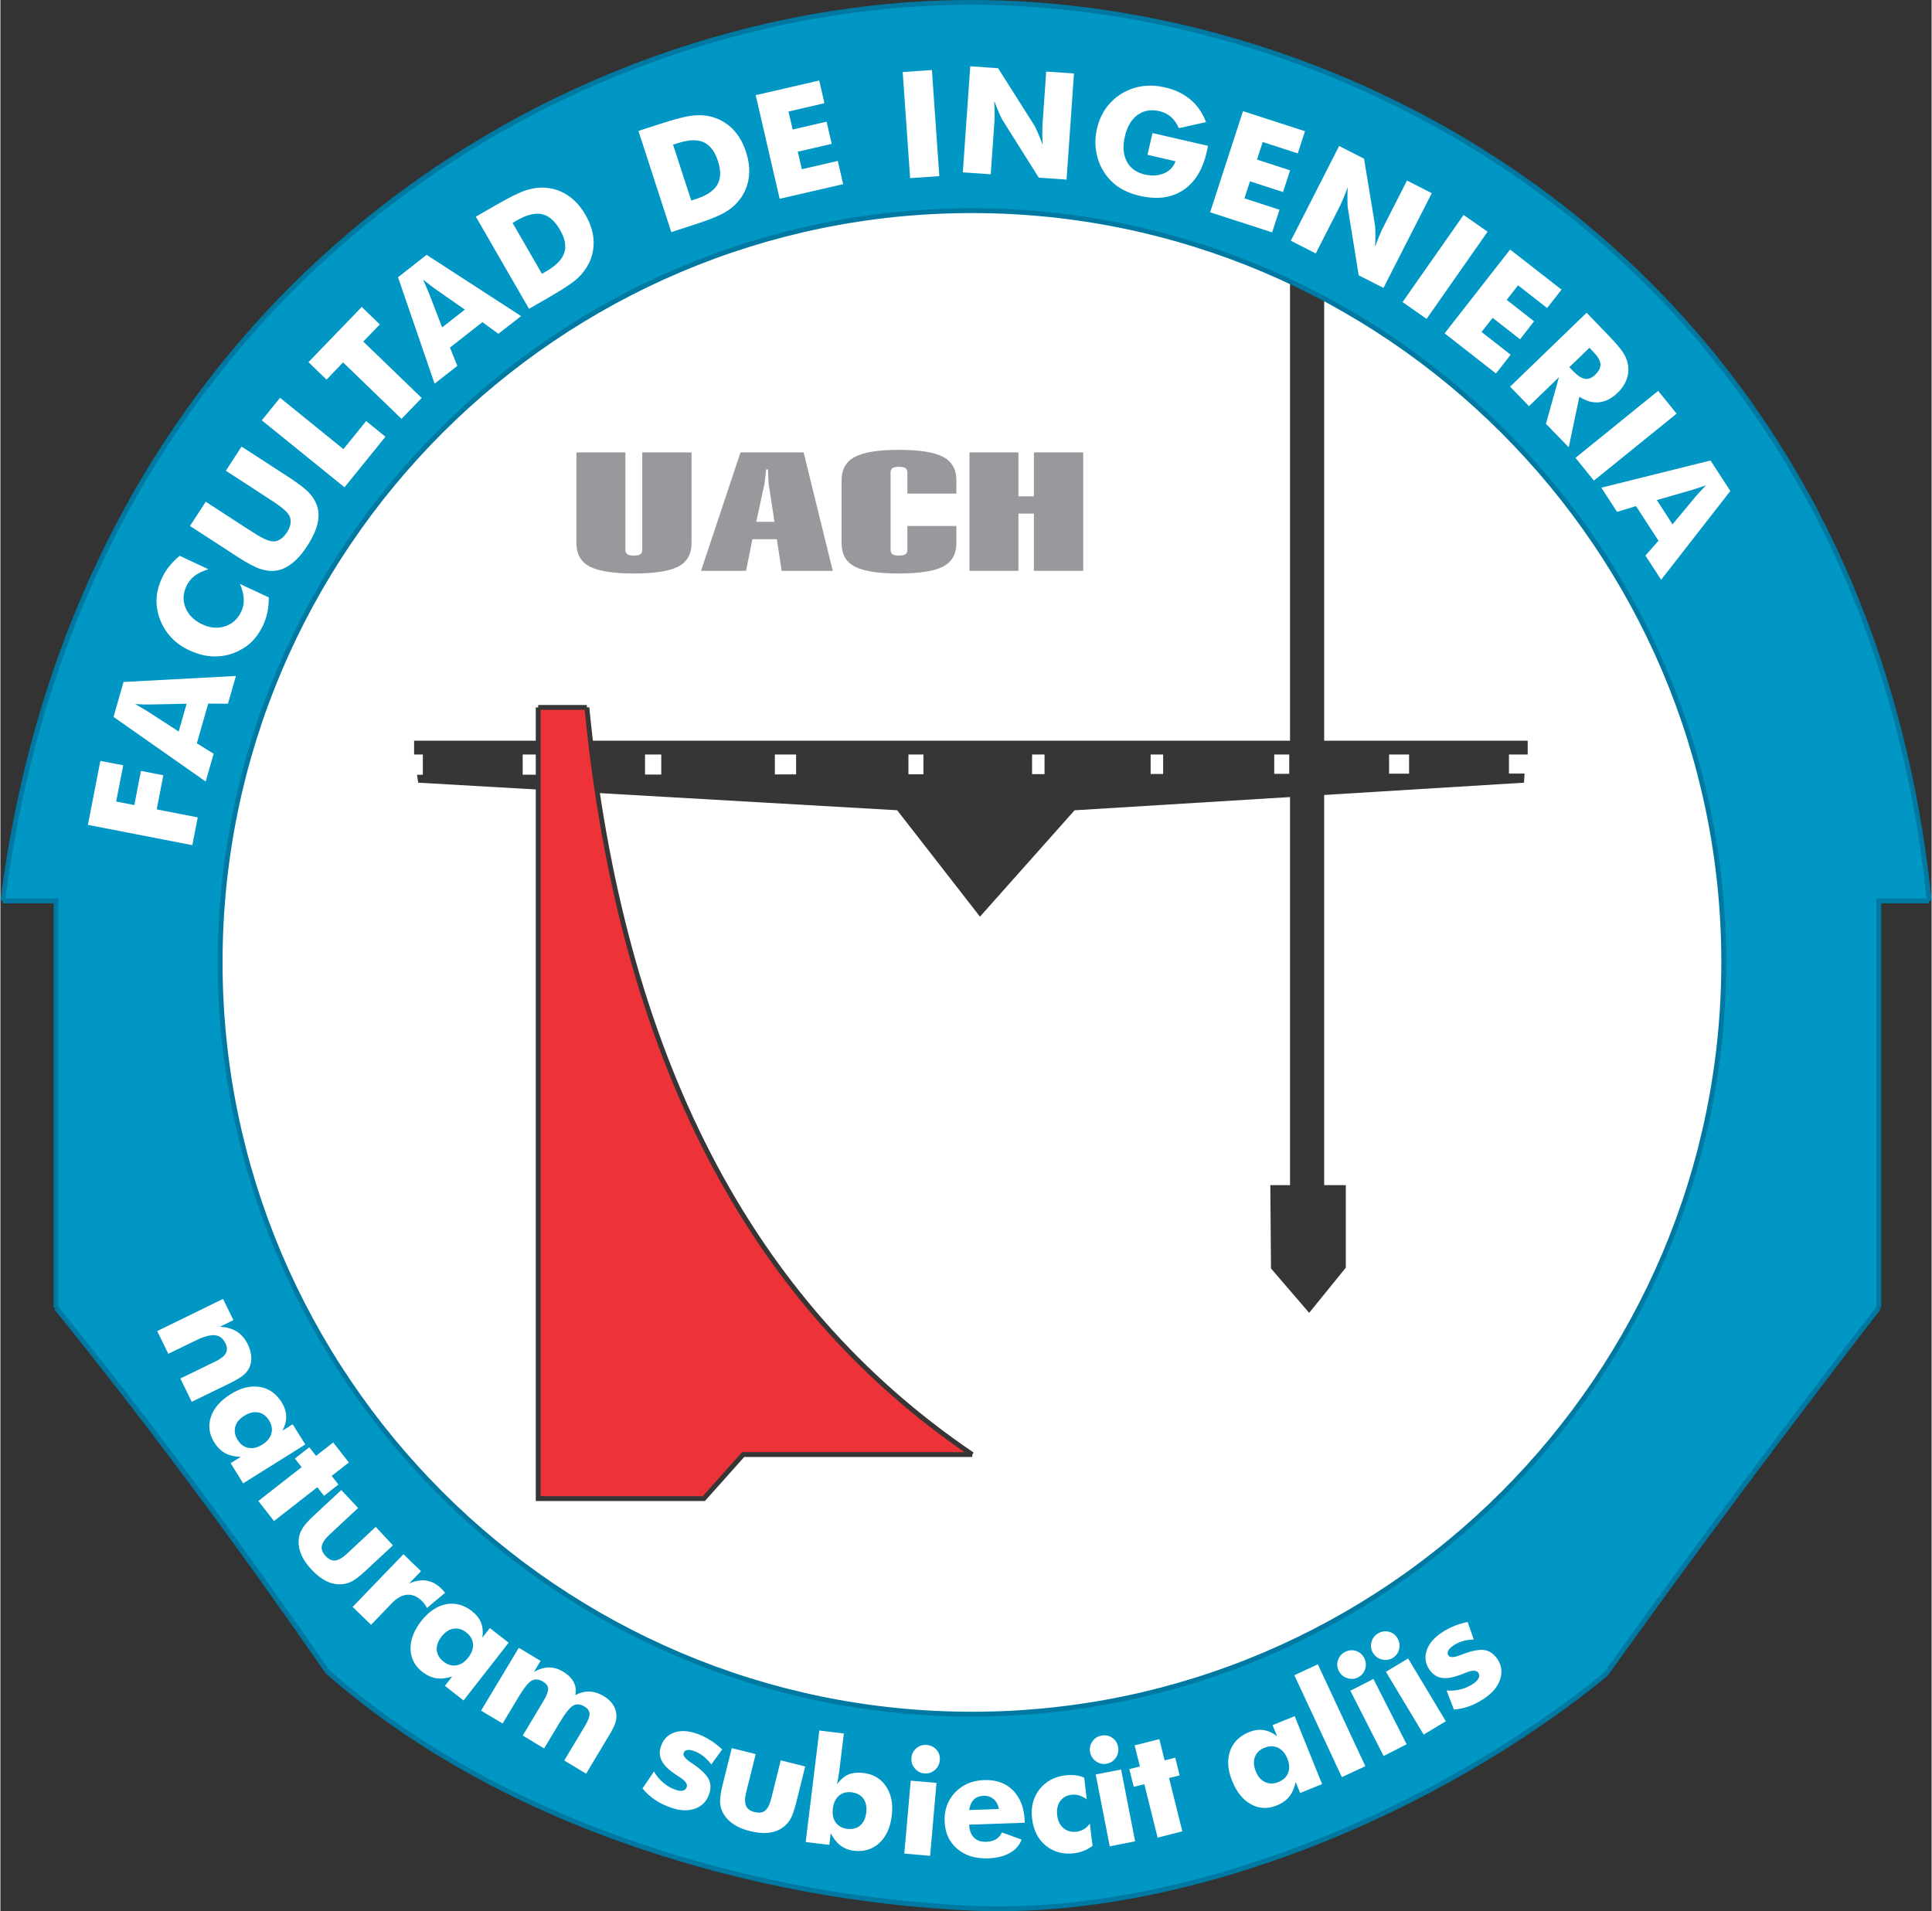 <?xml version="1.0" encoding="UTF-8"?>
<!DOCTYPE svg PUBLIC "-//W3C//DTD SVG 1.0//EN" "http://www.w3.org/TR/2001/REC-SVG-20010904/DTD/svg10.dtd">
<!-- Creator: CorelDRAW 2021.5 -->
<svg xmlns="http://www.w3.org/2000/svg" xml:space="preserve" width="1773px" height="1754px" version="1.0" style="shape-rendering:geometricPrecision; text-rendering:geometricPrecision; image-rendering:optimizeQuality; fill-rule:evenodd; clip-rule:evenodd"
viewBox="0 0 1773 1754.73"
 xmlns:xlink="http://www.w3.org/1999/xlink"
 xmlns:xodm="http://www.corel.com/coreldraw/odm/2003">
 <rect x="0" y="0" width="1773" height="1754.73" fill="#333333" stroke="none"/>
 <defs>
  <style type="text/css">
   <![CDATA[
    .str0 {stroke:#0079A2;stroke-width:4.44;stroke-miterlimit:22.926}
    .str1 {stroke:#373535;stroke-width:4.44;stroke-miterlimit:22.926}
    .fil3 {fill:none}
    .fil2 {fill:#0097C4}
    .fil1 {fill:#373535}
    .fil6 {fill:#EE3338}
    .fil0 {fill:white}
    .fil5 {fill:#97999C;fill-rule:nonzero}
    .fil4 {fill:white;fill-rule:nonzero}
   ]]>
  </style>
 </defs>
 <g id="Capa_x0020_1">
  <g id="_105553174646304">
   <path class="fil0" d="M891.94 193.41c380.16,0 690.22,310 690.22,690.16 0,380.16 -310.06,690.29 -690.22,690.29 -380.16,0 -690.2,-310.13 -690.2,-690.29 0,-380.16 310.04,-690.16 690.2,-690.16z"/>
   <polygon class="fil1" points="1183.97,231.38 1215.34,231.38 1215.34,1088.11 1235.19,1088.11 1235.19,1163.92 1201.54,1205.39 1166.51,1164.61 1165.88,1088.11 1183.97,1088.11 "/>
   <path class="fil2" d="M891.94 193.41c380.16,0 690.22,310 690.22,690.16 0,380.16 -310.06,690.29 -690.22,690.29 -380.16,0 -690.2,-310.13 -690.2,-690.29 0,-380.16 310.04,-690.16 690.2,-690.16zm-889.74 633.77l0 0 48.87 0 0 373.44c90.13,111.33 171.97,222.82 249.23,334.25 161.19,142.03 395.22,208.74 592.19,217.16 197,8.46 427,-88.83 581.35,-214.79 80.17,-112.22 164.08,-224.48 250.68,-336.62l0 -373.44 46.28 0c-58.47,-570.46 -514.57,-827.94 -886.08,-824.96 -371.51,2.98 -811.35,269.09 -882.52,824.96l0 0z"/>
   <path class="fil3 str0" d="M891.94 193.41c380.16,0 690.22,310 690.22,690.16 0,380.16 -310.06,690.29 -690.22,690.29 -380.16,0 -690.2,-310.13 -690.2,-690.29 0,-380.16 310.04,-690.16 690.2,-690.16z"/>
   <polyline class="fil3 str0" points="2.2,827.18 51.07,827.18 51.07,1200.62 "/>
   <path class="fil3 str0" d="M51.07 1200.62c90.13,111.33 171.97,222.82 249.23,334.25 161.19,142.03 395.22,208.74 592.19,217.16 197,8.46 427,-88.83 581.35,-214.79 80.16,-112.22 164.08,-224.48 250.67,-336.62"/>
   <polyline class="fil3 str0" points="1724.52,1200.62 1724.52,827.18 1770.8,827.18 "/>
   <path class="fil3 str0" d="M1770.8 827.18c-58.48,-570.46 -514.57,-827.94 -886.08,-824.96 -371.51,2.98 -811.36,269.09 -882.52,824.96"/>
   <polygon class="fil4" points="176.21,775.99 80.33,757.35 91.77,698.63 112.76,702.66 106.29,735.92 122.95,739.19 129.03,707.81 149.59,711.81 143.51,743.15 181.16,750.48 "/>
   <path class="fil4" d="M188.46 717.56l-84.6 -59.33 9.18 -32.07 103.2 -5.53 -7.31 25.49 -18.15 -0.09 -10.42 36.4 15.42 9.65 -7.32 25.48 0 0zm-24.78 -45.94l0 0 7.28 -25.47 -33.68 0.68c-1.06,0.05 -2.69,0 -4.94,0 -2.22,-0.12 -5.14,-0.25 -8.63,-0.38 2.16,1.24 4.18,2.39 6.11,3.53 1.96,1.11 3.83,2.25 5.59,3.36l28.27 18.28 0 0z"/>
   <path class="fil4" d="M164.62 510.3l26.36 12.37c-5.23,1.53 -9.48,3.62 -12.71,6.08 -3.2,2.51 -5.73,5.61 -7.46,9.35 -3.27,6.94 -3.51,13.61 -0.74,20.16 2.73,6.51 7.9,11.56 15.51,15.1 7.1,3.27 14,3.86 20.74,1.66 6.68,-2.21 11.66,-6.69 14.8,-13.53 1.73,-3.7 2.52,-7.57 2.31,-11.65 -0.15,-4.13 -1.34,-8.72 -3.49,-13.69l26.44 12.33c0.08,4.63 -0.32,9.1 -1.17,13.36 -0.85,4.19 -2.16,8.24 -3.95,12.11 -2.29,4.9 -4.94,8.97 -8.01,12.59 -3.04,3.57 -6.5,6.55 -10.5,8.84 -7.48,4.55 -15.41,7.01 -23.76,7.27 -8.34,0.39 -16.73,-1.45 -25.17,-5.4 -6.76,-3.1 -12.43,-7.05 -16.9,-11.9 -4.58,-4.76 -8.06,-10.43 -10.49,-16.93 -2.32,-6.2 -3.37,-12.45 -3.04,-18.74 0.32,-6.22 1.95,-12.56 5,-19.02 1.8,-3.92 4.01,-7.52 6.74,-10.83 2.67,-3.41 5.85,-6.56 9.49,-9.53l0 0z"/>
   <path class="fil4" d="M174.05 482.91l14.47 -22.24 39.85 25.85c5.85,3.79 10.17,6.39 12.92,7.74 2.75,1.37 5.2,2.22 7.39,2.63 2.61,0.52 5.23,0.09 7.69,-1.4 2.45,-1.4 4.68,-3.62 6.7,-6.67 1.99,-3.06 3.12,-6.01 3.36,-8.8 0.26,-2.89 -0.33,-5.37 -1.84,-7.65 -1.23,-1.79 -3.07,-3.66 -5.45,-5.62 -2.36,-1.96 -6.45,-4.9 -12.33,-8.64l-5.55 -3.64 -34.26 -22.26 14.41 -22.19 43.32 28.11c9,5.86 15.26,10.71 18.82,14.54 3.57,3.83 6.02,8 7.4,12.56 1.49,4.92 1.49,10.46 0,16.35 -1.54,5.96 -4.56,12.47 -9.09,19.44 -4.55,7.03 -9.26,12.42 -14.09,16.21 -4.77,3.78 -9.82,6.08 -14.99,6.72 -4.62,0.59 -9.47,0.04 -14.44,-1.66 -5,-1.67 -11.96,-5.44 -20.97,-11.23l-8.48 -5.54 -34.84 -22.61 0 0z"/>
   <polygon class="fil4" points="315.91,447.4 239.98,385.92 256.75,365.25 314.93,412.36 335.76,386.6 353.51,400.97 "/>
   <polygon class="fil4" points="368.25,384.55 314.61,332.75 299.41,348.53 282.82,332.49 331.74,281.82 348.34,297.88 333.14,313.61 386.8,365.41 "/>
   <path class="fil4" d="M398.62 352.28l-33.57 -97.72 26.25 -20.59 86.76 56.25 -20.86 16.25 -14.68 -10.67 -29.78 23.3 6.75 16.84 -20.87 16.34 0 0zm6.93 -51.71l0 0 20.86 -16.29 -27.7 -19.31c-0.8,-0.59 -2.11,-1.58 -3.92,-2.98 -1.73,-1.39 -4.01,-3.14 -6.75,-5.31 0.98,2.21 1.95,4.37 2.86,6.52 0.91,1.99 1.73,3.99 2.52,5.94l12.13 31.43 0 0z"/>
   <path class="fil4" d="M497.18 251.37l3.89 -2.22c9.06,-5.18 14.57,-10.88 16.61,-17.05 2.02,-6.08 0.69,-13.18 -4.03,-21.25 -4.63,-8.04 -10.14,-12.85 -16.5,-14.21 -6.31,-1.33 -14.02,0.51 -23.05,5.77l-3.89 2.27 26.97 46.69 0 0zm-11.86 32.18l0 0 -48.84 -84.62 17.62 -10.15c13.13,-7.62 22.78,-12.34 28.96,-14.26 6.18,-1.9 12.17,-2.6 17.9,-2.08 7.54,0.59 14.36,3.1 20.5,7.31 6.16,4.21 11.39,10.08 15.71,17.6 4.31,7.45 6.76,14.85 7.34,22.34 0.61,7.44 -0.72,14.58 -3.89,21.39 -2.48,5.18 -5.95,9.86 -10.46,14.2 -4.55,4.16 -12.31,9.48 -23.33,15.8l-3.89 2.31 -17.62 10.16 0 0z"/>
   <path class="fil4" d="M634.25 184.08l4.22 -1.3c9.94,-3.24 16.54,-7.62 19.78,-13.27 3.23,-5.54 3.43,-12.71 0.53,-21.6 -2.86,-8.89 -7.3,-14.67 -13.2,-17.36 -5.89,-2.63 -13.86,-2.33 -23.75,0.94l-4.29 1.32 16.71 51.27 0 0zm-18.33 29.02l0 0 -30.14 -92.89 19.3 -6.27c14.47,-4.73 24.85,-7.33 31.3,-7.91 6.41,-0.61 12.4,-0.06 17.95,1.61 7.22,2.21 13.4,6.04 18.52,11.39 5.11,5.48 9.03,12.29 11.68,20.46 2.69,8.25 3.57,16.03 2.58,23.47 -0.99,7.35 -3.72,14.04 -8.27,20.12 -3.46,4.54 -7.84,8.47 -13.17,11.61 -5.33,3.22 -14.03,6.8 -26.13,10.75l-4.27 1.41 -19.35 6.25 0 0z"/>
   <polygon class="fil4" points="715.41,182.52 693.42,87.38 751.74,73.92 756.53,94.75 723.53,102.4 727.36,118.91 758.5,111.72 763.22,132.08 732.07,139.27 735.78,155.38 768.79,147.74 773.7,169.08 "/>
   <polygon class="fil4" points="835.19,163.55 828.39,66.13 855.2,64.31 862,161.72 "/>
   <path class="fil4" d="M883.58 158.24l6.83 -97.38 25.59 1.79 33.32 52.64c0.65,1.09 1.66,3.19 3.07,6.41 1.4,3.24 2.9,6.98 4.58,11.36 -0.28,-4.08 -0.4,-7.65 -0.4,-10.84 -0.03,-3.19 0.08,-5.96 0.2,-8.42l3.36 -48.09 25.5 1.74 -6.81 97.46 -25.49 -1.79 -33.28 -52.85c-0.67,-1.11 -1.72,-3.24 -3.13,-6.41 -1.4,-3.2 -2.95,-6.95 -4.5,-11.24 0.21,4.08 0.36,7.74 0.36,10.89 0.01,3.14 -0.05,5.99 -0.21,8.42l-3.36 48.09 -25.63 -1.78 0 0z"/>
   <path class="fil4" d="M1053.1 142.13l4.61 -19.96 50.96 11.75c-0.09,0.69 -0.23,1.36 -0.39,2.16 -0.16,0.76 -0.43,1.96 -0.78,3.45 -3.75,16.42 -11.02,28.15 -21.73,35.13 -10.76,7.05 -23.97,8.8 -39.66,5.13 -7.7,-1.7 -14.32,-4.54 -19.76,-8.16 -5.47,-3.78 -10.02,-8.51 -13.62,-14.41 -3.46,-5.57 -5.71,-11.75 -6.78,-18.59 -1.06,-6.71 -0.8,-13.6 0.76,-20.36 1.65,-7.1 4.35,-13.36 8.18,-18.79 3.8,-5.37 8.63,-9.86 14.55,-13.57 5.85,-3.5 12.13,-5.8 18.86,-6.77 6.7,-0.94 13.67,-0.59 20.82,1.1 9.32,2.09 17.13,5.88 23.44,11.18 6.33,5.32 11.08,12.21 14.32,20.68l-24.97 5.57c-1.84,-4.3 -4.26,-7.75 -7.19,-10.29 -2.95,-2.6 -6.48,-4.34 -10.66,-5.32 -7.75,-1.84 -14.45,-0.59 -20.11,3.53 -5.65,4.13 -9.56,10.72 -11.59,19.65 -2.1,9.11 -1.52,16.75 1.76,23 3.22,6.22 8.76,10.21 16.54,11.99 6.56,1.49 12.45,1.14 17.58,-1.06 5.14,-2.17 8.7,-5.91 10.64,-11.1l-25.78 -5.94 0 0z"/>
   <polygon class="fil4" points="1110.63,194.93 1140.8,102.06 1197.73,120.47 1191.11,140.84 1158.88,130.38 1153.66,146.54 1184.03,156.4 1177.56,176.31 1147.23,166.5 1142.08,182.09 1174.32,192.59 1167.56,213.34 "/>
   <path class="fil4" d="M1184.73 221.05l44.34 -87.01 22.87 11.65 10.13 61.49c0.15,1.24 0.21,3.62 0.27,7.13 0.08,3.47 -0.01,7.5 -0.23,12.27 1.39,-3.92 2.66,-7.28 3.88,-10.17 1.2,-2.98 2.37,-5.49 3.49,-7.64l21.89 -43.01 22.76 11.6 -44.33 86.97 -22.75 -11.52 -9.97 -61.75c-0.23,-1.23 -0.37,-3.6 -0.38,-7.1 -0.05,-3.48 0.01,-7.52 0.23,-12.11 -1.42,3.9 -2.71,7.31 -3.94,10.24 -1.2,2.86 -2.34,5.46 -3.47,7.62l-21.9 43 -22.89 -11.66 0 0z"/>
   <polygon class="fil4" points="1287.31,277.35 1343.32,197.35 1365.36,212.75 1309.35,292.79 "/>
   <polygon class="fil4" points="1325.91,306.06 1386.05,229.12 1433.22,265.9 1420.02,282.83 1393.35,261.99 1382.89,275.31 1408.04,294.99 1395.17,311.53 1370,291.85 1359.83,304.81 1386.54,325.7 1373.07,342.92 "/>
   <path class="fil4" d="M1440.4 337.13l3.44 3.57c3.98,4.13 7.6,6.47 10.82,7.07 3.25,0.56 6.39,-0.73 9.39,-3.53 3.49,-3.48 5.2,-6.72 4.93,-9.96 -0.23,-3.22 -2.34,-6.88 -6.41,-11.09l-3.68 -3.88 -18.49 17.82 0 0zm-54.38 17.9l0 0 70.25 -67.89 19.35 20.06c7.54,7.78 12.45,13.56 14.71,17.43 2.28,3.74 3.64,7.57 4.11,11.49 0.53,4.34 -0.03,8.67 -1.69,12.92 -1.67,4.21 -4.31,8.04 -7.92,11.53 -5.42,5.22 -11.11,8.16 -17.13,8.77 -5.99,0.62 -11.98,-1.07 -18.07,-5.11l-9.77 46.48 -20.92 -21.62 11.92 -42.72 -27.48 26.54 -17.36 -17.88 0 0z"/>
   <polygon class="fil4" points="1446.06,420.36 1521.97,358.86 1538.9,379.82 1462.96,441.27 "/>
   <path class="fil4" d="M1469.8 447.78l100.23 -25 18.19 28.02 -63.53 81.52 -14.41 -22.25 11.99 -13.59 -20.64 -31.81 -17.42 5.3 -14.41 -22.19zm50.93 11.35l0 0 14.41 22.29 21.6 -25.95c0.67,-0.74 1.73,-2.04 3.28,-3.69 1.53,-1.57 3.5,-3.7 5.96,-6.25 -2.34,0.85 -4.57,1.61 -6.71,2.3 -2.15,0.73 -4.18,1.41 -6.21,2l-32.33 9.31 0 -0.01z"/>
   <path class="fil4" d="M143.97 1222.14l60.42 -29.55 9.54 19.52 -12.29 5.96c6.27,0.5 11.47,1.99 15.56,4.57 4.04,2.66 7.39,6.52 9.91,11.66 1.88,3.92 2.96,7.74 3.19,11.4 0.23,3.71 -0.36,7.05 -1.79,10.12 -1.25,2.56 -3.13,4.94 -5.76,7.06 -2.54,2.03 -6.72,4.51 -12.51,7.35l-34.6 16.84 -10.42 -21.38 32.39 -15.78c4.83,-2.34 7.96,-4.82 9.35,-7.48 1.46,-2.64 1.32,-5.7 -0.38,-9.19 -2.16,-4.38 -5.37,-6.84 -9.66,-7.27 -4.24,-0.42 -10.06,1.11 -17.38,4.71l-25.4 12.3 -10.17 -20.84 0 0z"/>
   <path class="fil4" d="M279.93 1326.24l-57.05 35.68 -11.5 -18.5 9.25 -5.78c-5.62,-0.18 -10.36,-1.32 -14.25,-3.4 -3.89,-2.18 -7.25,-5.49 -10.02,-9.87 -4.73,-7.66 -5.78,-15.44 -3.1,-23.48 2.75,-8.07 8.74,-15 18.09,-20.79 9.28,-5.87 18.13,-8.03 26.61,-6.72 8.42,1.37 15.2,6.03 20.23,14.07 2.68,4.35 4.08,8.64 4.18,12.85 0.14,4.3 -1.02,8.67 -3.42,13.23l9.37 -5.83 11.61 18.54 0 0zm-39.52 0.12l0 0c4.44,-2.75 7.25,-6.17 8.38,-10.1 1.09,-4.05 0.37,-8.04 -2.21,-12.23 -2.54,-4.08 -5.85,-6.49 -9.92,-7.22 -4.03,-0.73 -8.29,0.25 -12.77,3.06 -4.47,2.77 -7.22,6.13 -8.29,10.12 -1.06,3.97 -0.33,8 2.22,12.09 2.54,4.11 5.83,6.5 9.87,7.26 4.06,0.81 8.33,-0.17 12.72,-2.98l0 0z"/>
   <polygon class="fil4" points="236.81,1378.12 276.55,1347.08 270.35,1339.16 283.59,1328.79 289.76,1336.7 305.56,1324.37 319.92,1342.78 304.16,1355.08 310.34,1363.02 297.12,1373.39 290.95,1365.49 251.19,1396.54 "/>
   <path class="fil4" d="M360.38 1418.87l-25.19 23.38c-5.51,5.13 -10.03,8.63 -13.55,10.19 -3.5,1.63 -7.28,2.3 -11.3,2.18 -4.22,-0.17 -8.37,-1.37 -12.46,-3.6 -4.1,-2.27 -8.21,-5.58 -12.3,-9.96 -4.07,-4.35 -7.05,-8.68 -9,-12.89 -1.91,-4.16 -2.85,-8.51 -2.82,-12.77 0.06,-4.02 1.03,-7.72 2.93,-11.09 1.9,-3.39 5.62,-7.74 11.14,-12.88l25.16 -23.39 15.41 16.51 -26.25 24.48c-4.12,3.77 -6.46,7.32 -7.07,10.42 -0.55,3.02 0.64,6.12 3.45,9.15 2.88,3.1 5.85,4.45 8.92,4.16 3.05,-0.38 6.66,-2.46 10.86,-6.34l26.25 -24.53 15.82 16.98 0 0z"/>
   <path class="fil4" d="M323.34 1475.41l46.68 -48.42 16.11 15.59 -10.98 11.4c5.63,-2.54 10.92,-3.45 15.78,-2.8 4.88,0.72 9.36,3.06 13.45,7.01 0.69,0.61 1.34,1.28 1.99,2.01 0.63,0.76 1.25,1.39 1.86,2.25l-16.63 13.93c-0.67,-1.35 -1.44,-2.53 -2.29,-3.74 -0.82,-1.09 -1.71,-2.12 -2.62,-2.97 -4.15,-3.96 -8.59,-5.83 -13.27,-5.45 -4.69,0.35 -9.32,2.91 -13.8,7.53l-19.32 20.05 -16.96 -16.39 0 0z"/>
   <path class="fil4" d="M466.63 1508.24l-41.42 53.03 -17.13 -13.43 6.7 -8.56c-5.31,1.75 -10.17,2.25 -14.55,1.63 -4.42,-0.69 -8.66,-2.63 -12.83,-5.84 -7.05,-5.61 -10.65,-12.54 -10.86,-20.99 -0.2,-8.44 3.1,-17.07 9.86,-25.75 6.72,-8.57 14.32,-13.72 22.68,-15.43 8.45,-1.58 16.34,0.57 23.88,6.37 3.95,3.12 6.72,6.64 8.3,10.61 1.56,3.95 1.94,8.5 1.26,13.63l6.85 -8.7 17.25 13.43 0.01 0zm-37.08 13.65l0 0c3.23,-4.16 4.67,-8.3 4.35,-12.42 -0.33,-4.12 -2.39,-7.69 -6.22,-10.67 -3.78,-2.93 -7.7,-4.12 -11.79,-3.4 -4.06,0.68 -7.69,3.14 -10.96,7.32 -3.21,4.08 -4.64,8.15 -4.32,12.29 0.37,4.11 2.42,7.64 6.19,10.59 3.8,3.01 7.75,4.16 11.8,3.43 4.08,-0.62 7.7,-2.97 10.95,-7.14l0 0z"/>
   <path class="fil4" d="M517.65 1616.39l18.86 -31.44c2.97,-4.98 4.44,-8.75 4.38,-11.44 -0.12,-2.63 -1.67,-4.93 -4.74,-6.72 -3.8,-2.23 -7.22,-2.54 -10.29,-0.8 -3.1,1.79 -7.1,6.71 -12.01,14.92l-14.67 24.41 -19.63 -11.82 18.9 -31.47c3.01,-5.01 4.49,-8.84 4.43,-11.47 -0.14,-2.6 -1.67,-4.78 -4.74,-6.6 -3.81,-2.3 -7.22,-2.55 -10.33,-0.94 -3.07,1.75 -7.11,6.72 -12.06,14.98l-14.69 24.45 -19.74 -11.86 34.61 -57.67 19.99 12 -6.02 10.03c4.84,-2.6 9.41,-3.95 13.69,-4 4.29,-0.05 8.56,1.2 12.81,3.78 4.72,2.77 7.99,6.04 9.88,9.61 1.92,3.62 2.38,7.57 1.57,12.01 4.41,-2.31 8.79,-3.41 13.1,-3.21 4.32,0.18 8.67,1.54 13.01,4.18 3.47,2.08 6.17,4.5 8.04,7.24 1.93,2.66 3.07,5.73 3.44,9.13 0.29,2.63 0.04,5.35 -0.88,8.16 -0.86,2.77 -2.94,6.93 -6.25,12.37l-0.76 1.24 -19.81 33.04 -20.09 -12.11 0 0z"/>
   <path class="fil4" d="M589.5 1642.06l10.56 -15.55c2.28,4 5.13,7.43 8.53,10.29 3.39,2.92 7.08,5.06 11.08,6.41 2.78,1.02 5.08,1.28 6.87,0.86 1.76,-0.38 2.96,-1.45 3.56,-3.2 0.99,-2.81 -1.28,-5.91 -6.69,-9.3 -1.81,-1.15 -3.22,-2.14 -4.26,-2.86 -6.08,-4.13 -10.14,-8.23 -12.13,-12.32 -2.03,-4.09 -2.18,-8.42 -0.51,-13.2 2.08,-6.17 6.14,-10.33 12.02,-12.46 5.91,-2.04 12.81,-1.78 20.76,0.99 4.05,1.4 8.03,3.31 11.89,5.7 3.89,2.38 7.72,5.32 11.47,8.84l-9.97 13.78c-2.28,-3.06 -4.8,-5.61 -7.49,-7.74 -2.68,-2.04 -5.58,-3.62 -8.62,-4.68 -2.58,-0.9 -4.63,-1.14 -6.21,-0.81 -1.57,0.34 -2.62,1.28 -3.14,2.81 -0.79,2.25 1.51,5.19 6.84,8.76 1.2,0.8 2.12,1.4 2.74,1.82 6.96,4.9 11.48,9.4 13.5,13.39 2,4.09 2.09,8.68 0.36,13.82 -2.25,6.52 -6.53,10.9 -12.95,13.19 -6.37,2.27 -13.66,1.99 -21.86,-0.85 -5.56,-1.9 -10.56,-4.33 -14.88,-7.22 -4.34,-2.89 -8.17,-6.47 -11.47,-10.47l0 0z"/>
   <path class="fil4" d="M738.88 1621.9l-8.3 33.29c-1.82,7.4 -3.78,12.72 -5.86,15.96 -2.04,3.24 -4.82,5.91 -8.36,8 -3.56,2.12 -7.7,3.39 -12.35,3.74 -4.66,0.33 -9.94,-0.22 -15.71,-1.66 -5.79,-1.41 -10.64,-3.36 -14.56,-5.91 -3.93,-2.44 -7.06,-5.54 -9.35,-9.09 -2.16,-3.41 -3.35,-7.07 -3.64,-10.95 -0.21,-3.9 0.54,-9.47 2.39,-16.87l8.32 -33.35 21.96 5.46 -8.7 34.87c-1.33,5.44 -1.42,9.6 -0.22,12.54 1.2,2.88 3.81,4.8 7.87,5.82 4.09,1.02 7.33,0.56 9.71,-1.35 2.39,-1.96 4.29,-5.72 5.66,-11.27l8.66 -34.88 22.48 5.65z"/>
   <path class="fil4" d="M751.86 1588.88l22.5 2.75 -4.27 34.82c-0.37,2.81 -0.73,5.2 -1.05,7.02 -0.37,1.87 -0.72,3.5 -1.13,4.8 3.35,-4.4 6.92,-7.43 10.7,-9.01 3.79,-1.61 8.53,-2.04 14.18,-1.35 8.93,1.11 15.74,5.32 20.45,12.46 4.74,7.27 6.43,16.16 5.12,26.78 -1.31,10.92 -5.2,19.26 -11.54,25.13 -6.38,5.79 -14.22,8.09 -23.57,6.93 -4.58,-0.55 -8.61,-2.16 -12.05,-4.83 -3.52,-2.69 -6.45,-6.46 -8.87,-11.33l-1.33 10.81 -21.68 -2.6 12.54 -102.38 0 0zm12.39 71.6l0 0c-0.61,5.23 0.24,9.47 2.58,12.8 2.37,3.31 5.9,5.27 10.66,5.87 4.79,0.54 8.74,-0.43 11.84,-3.07 3.08,-2.68 4.97,-6.54 5.59,-11.83 0.66,-5.18 -0.23,-9.42 -2.61,-12.83 -2.39,-3.24 -5.99,-5.18 -10.72,-5.84 -4.76,-0.54 -8.68,0.48 -11.75,3.15 -3.07,2.65 -4.92,6.6 -5.59,11.75l0 0z"/>
   <path class="fil4" d="M829.87 1701.85l5.88 -66.94 23.66 2.06 -5.85 66.97 -23.69 -2.09 0 0zm6.5 -87.9l0 0c0.32,-3.66 1.87,-6.5 4.61,-8.84 2.78,-2.34 5.95,-3.32 9.51,-2.98 3.77,0.35 6.73,1.84 9.03,4.51 2.28,2.68 3.24,5.87 2.95,9.56 -0.34,3.62 -1.89,6.68 -4.67,9.02 -2.73,2.34 -5.94,3.37 -9.56,3.02 -3.54,-0.33 -6.47,-1.82 -8.83,-4.71 -2.32,-2.81 -3.36,-6 -3.04,-9.58l0 0z"/>
   <path class="fil4" d="M940.46 1673.52l-51.1 1.8c0.24,5.15 1.7,9.1 4.41,11.87 2.73,2.72 6.49,3.98 11.24,3.86 3.64,-0.12 6.64,-0.88 9.08,-2.34 2.37,-1.49 4.16,-3.51 5.38,-6.24l18.07 6.54c-1.96,5.27 -5.55,9.36 -10.88,12.33 -5.32,2.98 -11.94,4.59 -19.78,4.94 -11.66,0.33 -21.22,-2.56 -28.5,-8.85 -7.29,-6.26 -11.15,-14.67 -11.5,-25.31 -0.4,-10.45 2.87,-19.3 9.66,-26.44 6.87,-7.19 15.71,-10.93 26.51,-11.31 11.16,-0.43 20.04,2.81 26.72,9.56 6.66,6.81 10.23,16.29 10.66,28.45l0.03 1.14 0 0zm-23.8 -12.58l0 0c-0.55,-3.77 -2.16,-6.8 -4.67,-8.97 -2.58,-2.2 -5.63,-3.27 -9.23,-3.15 -3.86,0.14 -6.9,1.25 -9.09,3.48 -2.22,2.18 -3.64,5.42 -4.25,9.58l27.24 -0.94 0 0z"/>
   <path class="fil4" d="M997.4 1652.02c-2.51,-1.71 -4.9,-2.94 -7.13,-3.61 -2.25,-0.65 -4.5,-0.82 -6.86,-0.56 -4.65,0.56 -8.18,2.58 -10.56,6.03 -2.36,3.36 -3.24,7.74 -2.59,13.06 0.63,5.15 2.56,8.92 5.8,11.64 3.26,2.69 7.29,3.71 12.12,3.21 2.39,-0.39 4.55,-1.11 6.54,-2.31 1.96,-1.19 3.8,-2.89 5.43,-5.14l2.55 20.42c-2.64,1.96 -5.33,3.48 -8.09,4.54 -2.7,1.11 -5.57,1.87 -8.55,2.22 -10.28,1.26 -18.97,-1.03 -26.15,-6.81 -7.17,-5.84 -11.41,-14.07 -12.72,-24.79 -1.31,-10.47 0.91,-19.39 6.6,-26.83 5.7,-7.4 13.6,-11.75 23.77,-13.02 3.39,-0.43 6.51,-0.43 9.29,-0.12 2.84,0.3 5.52,1.04 8.14,2.24l2.41 19.83z"/>
   <path class="fil4" d="M1018.45 1695.21l-12.85 -66.02 23.31 -4.52 12.84 65.91 -23.3 4.63zm-18.04 -86.41l0 0c-0.66,-3.48 0,-6.79 2.02,-9.77 2.03,-2.98 4.8,-4.8 8.34,-5.44 3.63,-0.73 6.93,-0.12 9.87,1.87 2.94,1.96 4.74,4.72 5.45,8.33 0.73,3.71 0.08,6.93 -1.94,10 -2.04,3.02 -4.81,4.85 -8.38,5.56 -3.49,0.64 -6.73,-0.03 -9.77,-2.11 -3.04,-2.05 -4.88,-4.94 -5.59,-8.44l0 0z"/>
   <polygon class="fil4" points="1062.42,1687.19 1050.23,1638.15 1040.49,1640.57 1036.43,1624.29 1046.17,1621.9 1041.32,1602.48 1063.99,1596.81 1068.83,1616.25 1078.61,1613.83 1082.65,1630.07 1072.91,1632.5 1085.11,1681.44 "/>
   <path class="fil4" d="M1188.24 1575.68l25.17 62.38 -20.14 8.18 -4.11 -10.12c-1.14,5.44 -3.11,9.94 -5.89,13.43 -2.76,3.44 -6.59,6.16 -11.43,8.12 -8.36,3.4 -16.19,2.98 -23.65,-1.02 -7.42,-4.09 -13.19,-11.22 -17.31,-21.43 -4.13,-10.17 -4.77,-19.27 -2.01,-27.35 2.81,-8.07 8.61,-13.95 17.39,-17.52 4.73,-1.87 9.17,-2.51 13.35,-1.87 4.21,0.59 8.36,2.48 12.49,5.7l-4.16 -10.29 20.3 -8.21 0 0zm-6.73 38.96l0 0c-1.96,-4.85 -4.83,-8.16 -8.57,-9.96 -3.71,-1.77 -7.85,-1.77 -12.33,0 -4.5,1.8 -7.45,4.64 -8.89,8.55 -1.43,3.83 -1.17,8.25 0.83,13.1 1.92,4.89 4.79,8.16 8.51,9.86 3.74,1.78 7.83,1.78 12.24,0 4.51,-1.82 7.48,-4.62 8.97,-8.51 1.44,-3.82 1.2,-8.19 -0.76,-13.04l0 0z"/>
   <polygon class="fil4" points="1231.56,1631.65 1187.94,1538.09 1209.49,1528.06 1253.13,1621.62 "/>
   <path class="fil4" d="M1269.88 1612.25l-30.51 -59.91 21.18 -10.81 30.5 59.96 -21.17 10.76zm-41.1 -78.08l0 0c-1.63,-3.17 -1.9,-6.5 -0.76,-9.91 1.12,-3.34 3.27,-5.94 6.47,-7.52 3.33,-1.73 6.66,-1.99 10.04,-0.97 3.37,1.11 5.88,3.31 7.55,6.52 1.72,3.34 1.96,6.7 0.85,10.15 -1.11,3.44 -3.27,6 -6.53,7.61 -3.15,1.66 -6.48,1.83 -9.94,0.67 -3.49,-1.09 -6.05,-3.35 -7.68,-6.55l0 0z"/>
   <path class="fil4" d="M1306.68 1592.61l-34.66 -57.66 20.37 -12.25 34.62 57.66 -20.33 12.25zm-46.53 -75l0 0c-1.82,-3.03 -2.31,-6.39 -1.43,-9.79 0.88,-3.53 2.88,-6.2 5.99,-8.04 3.21,-1.95 6.49,-2.42 9.93,-1.62 3.43,0.81 6.08,2.77 7.98,5.99 1.93,3.12 2.38,6.48 1.53,10 -0.85,3.58 -2.84,6.21 -5.94,8.14 -3.04,1.78 -6.38,2.23 -9.91,1.35 -3.56,-0.94 -6.23,-2.93 -8.15,-6.03l0 0z"/>
   <path class="fil4" d="M1334.4 1569.6l-6.67 -17.51c4.61,0.43 9.03,0.03 13.34,-1.12 4.31,-1.14 8.17,-2.92 11.57,-5.4 2.42,-1.75 3.95,-3.48 4.67,-5.09 0.7,-1.75 0.5,-3.33 -0.59,-4.77 -1.72,-2.39 -5.58,-2.33 -11.48,0.13 -1.92,0.81 -3.48,1.4 -4.73,1.86 -6.9,2.57 -12.55,3.54 -17.02,2.9 -4.49,-0.67 -8.19,-3.1 -11.19,-7.19 -3.83,-5.23 -4.86,-10.93 -3.21,-16.96 1.65,-6.04 5.9,-11.52 12.65,-16.46 3.51,-2.46 7.36,-4.71 11.57,-6.51 4.16,-1.82 8.77,-3.22 13.78,-4.28l5.55 16.11c-3.8,0.13 -7.31,0.59 -10.59,1.66 -3.24,1.01 -6.22,2.46 -8.83,4.37 -2.19,1.58 -3.61,3.16 -4.18,4.64 -0.66,1.49 -0.49,2.81 0.48,4.13 1.39,1.99 5.08,1.78 11.07,-0.56 1.37,-0.47 2.4,-0.9 3.07,-1.19 8.04,-2.88 14.27,-4.04 18.77,-3.35 4.47,0.63 8.25,3.19 11.46,7.52 4.04,5.65 5.17,11.64 3.36,18.19 -1.76,6.55 -6.17,12.39 -13.19,17.48 -4.82,3.45 -9.62,6.17 -14.53,8 -4.9,1.91 -9.94,3.1 -15.13,3.4l0 0z"/>
   <path class="fil5" d="M634.55 415.37l0 83.27c0,10.07 -4.09,17.26 -12.23,21.57 -8.14,4.19 -21.71,6.33 -40.63,6.33 -18.94,0 -32.5,-2.14 -40.65,-6.33 -8.13,-4.31 -12.22,-11.5 -12.22,-21.57l0 -83.27 44.98 0 0 89.39c0,1.92 0.67,3.19 1.84,4.14 1.27,0.8 3.28,1.17 6.05,1.17 2.78,0 4.74,-0.37 5.88,-1.17 1.08,-0.85 1.7,-2.18 1.7,-4.14l0 -89.39 45.28 0 0 0z"/>
   <path class="fil5" d="M693.94 479.12l16.75 0 -5.11 -33.12c-0.34,-1.88 -0.52,-5.29 -0.72,-10.08 -0.09,-2.12 -0.16,-3.74 -0.16,-4.94l-1.74 0c-0.36,4.17 -0.74,7.5 -1.04,9.91 -0.29,2.56 -0.58,4.17 -0.8,4.97l-7.18 33.26 0 0zm-50.69 44.99l0 0 36.25 -108.74 57.92 0 26.74 108.74 -46.91 0 -4.42 -29 -22.45 0 -5.82 29 -41.31 0z"/>
   <path class="fil5" d="M772.27 441.11c0,-10.13 4.08,-17.35 12.23,-21.62 8.1,-4.33 21.59,-6.46 40.29,-6.46 18.83,0 32.37,2.13 40.61,6.39 8.17,4.25 12.27,11.49 12.27,21.69l0 12.07 -44.99 0 0 -19.38c0,-1.84 -0.59,-3.2 -1.77,-4 -1.16,-0.76 -3.2,-1.19 -6.12,-1.19 -2.74,0 -4.7,0.43 -5.84,1.19 -1.08,0.8 -1.7,2.16 -1.7,4l0 70.96c0,1.96 0.62,3.29 1.79,4.14 1.17,0.8 3.1,1.17 5.75,1.17 2.92,0 4.95,-0.37 6.12,-1.17 1.18,-0.94 1.77,-2.22 1.77,-4.14l0 -21.85 44.99 0 0 15.73c0,10.07 -4.1,17.26 -12.21,21.57 -8.13,4.19 -21.7,6.33 -40.67,6.33 -18.82,0 -32.25,-2.08 -40.4,-6.33 -8.07,-4.17 -12.12,-11.36 -12.12,-21.57l0 -57.53 0 0z"/>
   <polygon class="fil5" points="889.69,524.11 889.69,415.37 934.64,415.37 934.64,455.73 948.83,455.73 948.83,415.37 994.13,415.37 994.13,524.11 948.83,524.11 948.83,471.55 934.64,471.55 934.64,524.11 "/>
   <path class="fil1" d="M847.42 692.77l-13.77 0 0 18.15 13.77 -0.05 0 -18.1zm-136.39 18.27l0 0 19.49 -0.03 0 -18.24 -19.49 0 0 18.27zm247.58 -18.27l0 0 -11.46 0 0 17.98 11.46 0 0 -17.98zm108.89 0l0 0 -11.49 0 0 17.84 11.49 0 0 -17.84zm-475.68 18.4l0 0 14.9 0 0 -18.4 -14.9 0 0 18.4zm-112.32 0.13l0 0 14.94 0 0 -18.53 -14.94 0 0 18.53zm703.74 -18.53l0 0 -13.75 0 0 17.72 13.75 0 0 -17.72zm110.03 0l0 0 -18.33 0 0 17.6 18.33 0 0 -17.6zm-910.82 18.62l0 0 5.38 -0.05 0 -18.57 -8.02 0 0 -12.68 1022.37 0 0 12.68 -17.19 0 0 17.48 14.3 0 -0.49 8.37 -412.61 25.34 -86.86 97.67 -76.01 -97.7 -439.73 -25.31 -1.14 -7.23 0 0z"/>
   <path class="fil6" d="M493.74 649.51l44.69 0c31.07,318.77 149.05,547.37 353.85,685.99l-210.4 0 -36.08 40.44 -152.06 0 0 -726.43 0 0z"/>
   <line class="fil3 str1" x1="493.74" y1="649.51" x2="538.43" y2= "649.51" />
   <path class="fil3 str1" d="M538.43 649.51c31.07,318.77 149.05,547.37 353.85,685.99"/>
   <polyline class="fil3 str1" points="892.28,1335.5 681.88,1335.5 645.8,1375.94 493.74,1375.94 493.74,649.51 "/>
  </g>
 </g>
</svg>
